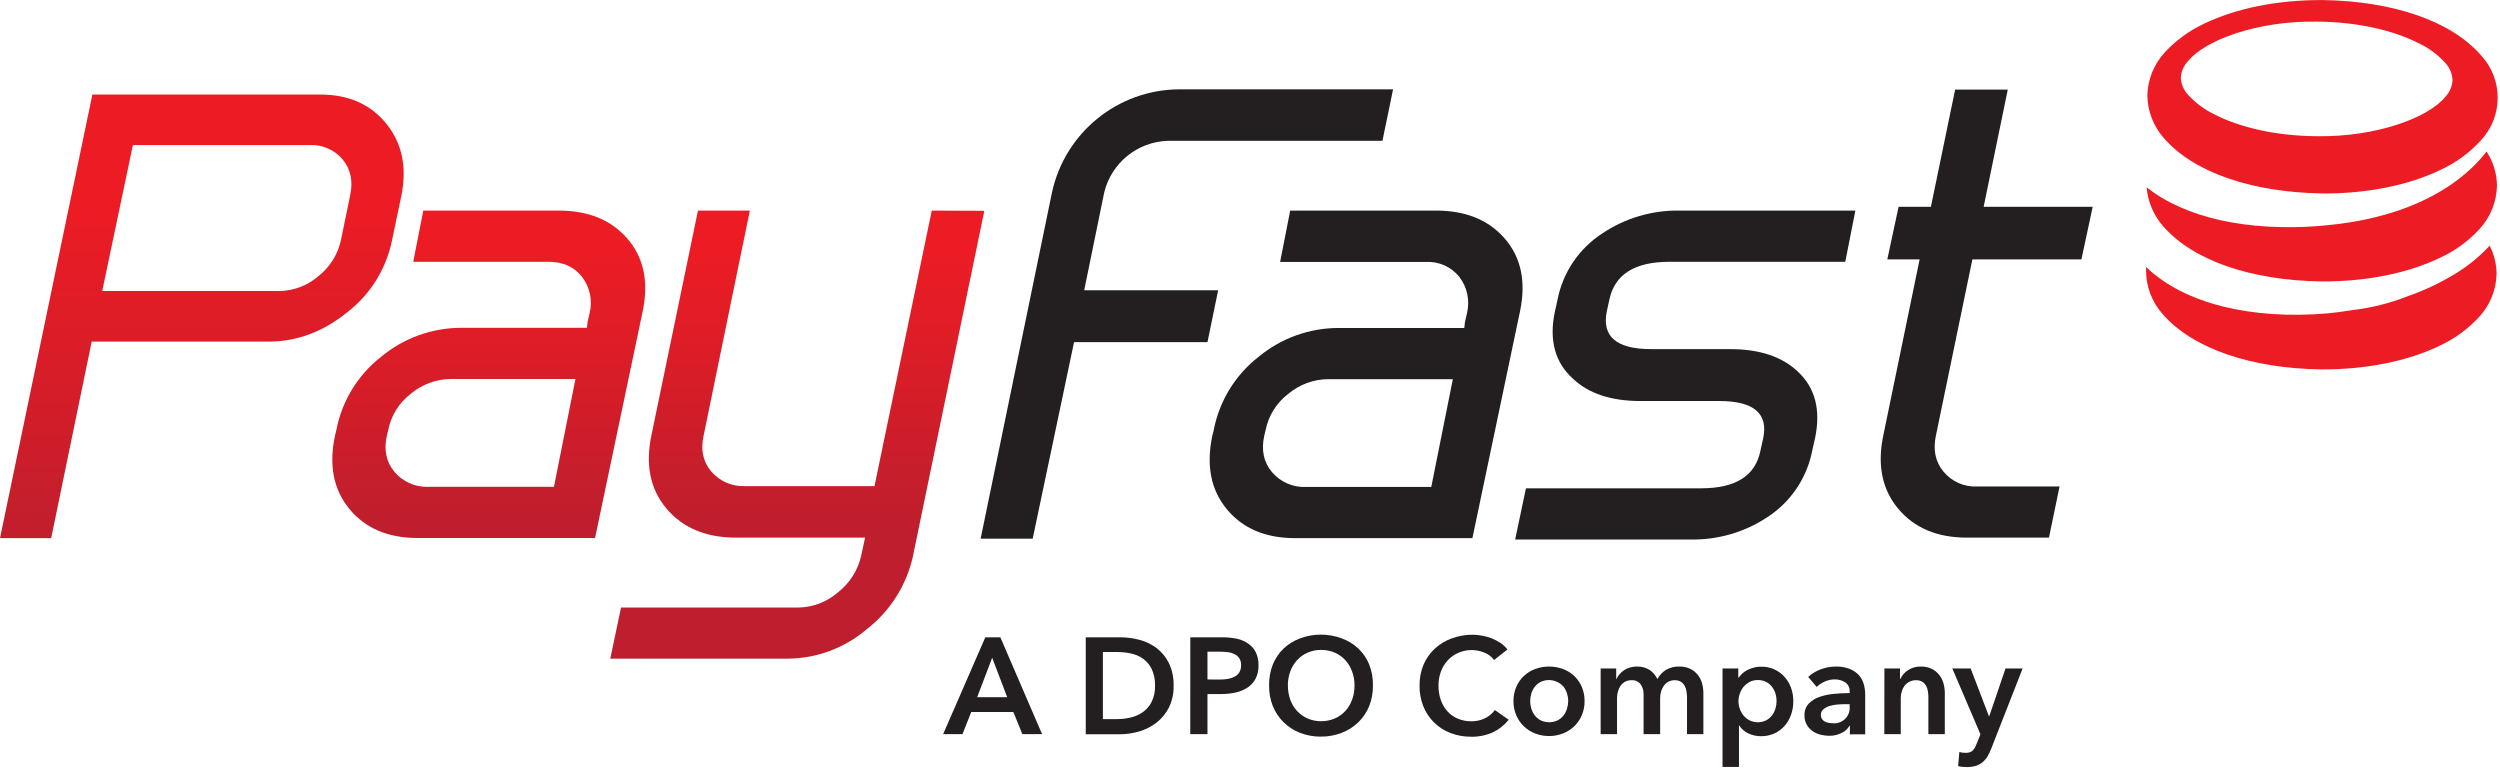 <?xml version="1.0" encoding="UTF-8"?>
<svg width="100px" height="31px" viewBox="0 0 100 31" version="1.1" xmlns="http://www.w3.org/2000/svg" xmlns:xlink="http://www.w3.org/1999/xlink">
    <!-- Generator: sketchtool 57 (101010) - https://sketch.com -->
    <title>10C85F5A-AD00-47EA-B990-CB070936C1E7</title>
    <defs>
        <linearGradient x1="40.536%" y1="144.571%" x2="24.867%" y2="301.873%" id="linearGradient-1">
            <stop stop-color="#ED1C24" offset="2%"></stop>
            <stop stop-color="#BE1E2D" offset="100%"></stop>
        </linearGradient>
        <linearGradient x1="49.998%" y1="7.408%" x2="49.998%" y2="70.428%" id="linearGradient-2">
            <stop stop-color="#ED1C24" offset="2%"></stop>
            <stop stop-color="#BE1E2D" offset="100%"></stop>
        </linearGradient>
        <linearGradient x1="49.992%" y1="22.288%" x2="49.992%" y2="105.805%" id="linearGradient-3">
            <stop stop-color="#ED1C24" offset="2%"></stop>
            <stop stop-color="#BE1E2D" offset="100%"></stop>
        </linearGradient>
    </defs>
    <g id="Homepage" stroke="none" stroke-width="1" fill="none" fill-rule="evenodd">
        <g id="Home-Experiment" transform="translate(-161, -62)" fill-rule="nonzero">

            <g id="Navbar">
                <g id="PayFast-Logo-Colour" transform="translate(161, 62)">
                    <path d="M98.162,10.979 C97.574,11.334 96.95,11.627 96.301,11.853 C95.593,12.13 94.853,12.315 94.098,12.403 C93.777,12.456 93.451,12.501 93.117,12.534 L93.111,12.534 C90.024,12.798 87.388,12.135 85.881,10.716 C85.866,10.707 85.857,10.689 85.842,10.68 C85.842,10.734 85.842,10.789 85.842,10.85 C85.849,11.482 86.084,12.09 86.504,12.562 C87.728,13.967 90.081,14.732 92.82,14.776 C94.642,14.788 96.305,14.445 97.579,13.833 C98.181,13.555 98.721,13.16 99.17,12.672 C99.599,12.206 99.846,11.6 99.863,10.967 C99.863,10.57 99.768,10.179 99.585,9.827 C99.17,10.278 98.69,10.667 98.162,10.979 L98.162,10.979 Z M92.782,9.039 C89.896,9.26 87.411,8.72 85.865,7.49 C85.911,8.066 86.142,8.611 86.522,9.045 C87.744,10.451 90.099,11.214 92.838,11.257 C94.663,11.269 96.323,10.926 97.595,10.313 C98.199,10.038 98.741,9.643 99.188,9.153 C99.616,8.685 99.862,8.078 99.878,7.444 C99.878,6.952 99.733,6.47 99.462,6.06 C99.054,6.589 97.353,8.687 92.782,9.036 L92.782,9.039 Z M92.865,7.74 C94.69,7.75 96.35,7.409 97.621,6.794 C98.225,6.518 98.768,6.123 99.217,5.633 C100.126,4.68 100.139,3.185 99.245,2.217 C98.02,0.809 95.669,0.047 92.929,0.003 C91.105,-0.009 89.444,0.332 88.173,0.944 C87.571,1.223 87.03,1.618 86.58,2.107 C86.156,2.573 85.913,3.176 85.893,3.806 C85.9,4.439 86.135,5.049 86.555,5.523 C87.773,6.929 90.131,7.69 92.865,7.737 L92.865,7.74 Z M87.538,2.427 C88.205,1.615 90.269,0.826 92.686,0.865 C94.302,0.875 95.75,1.22 96.729,1.72 C97.139,1.909 97.506,2.179 97.808,2.514 C97.986,2.7 98.09,2.944 98.101,3.202 C98.088,3.459 97.981,3.703 97.8,3.887 C97.138,4.698 95.071,5.49 92.653,5.448 C91.038,5.438 89.589,5.092 88.611,4.592 C88.203,4.401 87.837,4.133 87.532,3.802 C87.351,3.615 87.244,3.368 87.232,3.108 C87.247,2.851 87.356,2.609 87.538,2.427 L87.538,2.427 Z" id="Shape" fill="url(#linearGradient-1)"></path>
                    <path d="M25.096,9.547 C24.449,8.797 23.532,8.423 22.346,8.423 L16.932,8.423 L16.529,10.472 L21.943,10.472 C22.517,10.472 22.961,10.67 23.275,11.065 C23.595,11.477 23.709,12.012 23.586,12.519 L23.505,12.869 L23.478,13.113 L18.466,13.113 C17.29,13.109 16.15,13.519 15.245,14.271 C14.311,15 13.674,16.045 13.453,17.209 L13.4,17.424 C13.147,18.609 13.34,19.588 13.979,20.362 C14.618,21.136 15.529,21.522 16.714,21.52 L23.802,21.52 L25.716,12.412 C25.949,11.248 25.743,10.293 25.096,9.547 Z M22.158,19.472 L17.146,19.472 C16.625,19.496 16.122,19.277 15.783,18.88 C15.451,18.486 15.347,18.001 15.474,17.424 L15.528,17.209 C15.639,16.629 15.96,16.111 16.43,15.753 C16.879,15.374 17.446,15.165 18.033,15.161 L23.018,15.161 L22.158,19.472 Z M37.271,8.423 L34.979,19.445 L29.803,19.445 C29.286,19.468 28.787,19.251 28.45,18.859 C28.117,18.465 28.015,17.977 28.149,17.403 L29.994,8.423 L27.919,8.423 L26.06,17.397 C25.808,18.584 26.005,19.563 26.653,20.335 C27.3,21.107 28.217,21.497 29.402,21.505 L34.603,21.505 L34.441,22.257 C34.305,22.83 33.977,23.339 33.511,23.699 C33.073,24.08 32.515,24.293 31.935,24.301 L24.841,24.301 L24.411,26.347 L31.498,26.347 C32.665,26.341 33.792,25.921 34.678,25.162 C35.609,24.437 36.259,23.41 36.516,22.257 L39.373,8.432 L37.271,8.423 Z" id="Shape" fill="url(#linearGradient-2)"></path>
                    <path d="M58.896,21.526 L51.808,21.526 C50.622,21.526 49.71,21.14 49.072,20.368 C48.435,19.596 48.242,18.617 48.493,17.43 L48.547,17.215 C48.768,16.051 49.404,15.006 50.338,14.277 C51.244,13.525 52.384,13.115 53.561,13.119 L58.571,13.119 L58.6,12.875 L58.68,12.525 C58.803,12.018 58.689,11.483 58.37,11.071 C58.046,10.671 57.55,10.45 57.036,10.478 L51.205,10.478 L51.608,8.423 L57.441,8.423 C58.626,8.423 59.542,8.795 60.189,9.541 C60.837,10.287 61.044,11.244 60.809,12.412 L58.896,21.526 Z M57.251,19.478 L58.114,15.167 L53.128,15.167 C52.541,15.171 51.974,15.381 51.525,15.759 C51.056,16.118 50.735,16.636 50.623,17.215 L50.57,17.43 C50.444,18.006 50.547,18.491 50.88,18.886 C51.217,19.283 51.72,19.502 52.241,19.478 L57.251,19.478 Z" id="Shape" fill="#231F20"></path>
                    <path d="M72.49,18.023 C72.278,19.121 71.626,20.086 70.686,20.692 C69.776,21.293 68.704,21.603 67.614,21.58 L60.606,21.58 L61.038,19.532 L68.045,19.532 C69.428,19.532 70.218,19.031 70.417,18.029 L70.525,17.544 C70.74,16.542 70.156,16.041 68.773,16.041 L65.615,16.041 C64.446,16.041 63.548,15.744 62.92,15.15 C62.202,14.504 61.958,13.615 62.191,12.484 L62.299,11.998 C62.51,10.899 63.163,9.935 64.104,9.329 C65.013,8.721 66.087,8.405 67.18,8.423 L74.215,8.423 L73.811,10.472 L66.776,10.472 C65.392,10.472 64.593,10.973 64.377,11.976 L64.271,12.462 C64.07,13.464 64.663,13.965 66.05,13.965 L69.208,13.965 C70.374,13.965 71.273,14.262 71.904,14.856 C72.606,15.502 72.839,16.391 72.603,17.523 L72.49,18.023 Z" id="Path" fill="#231F20"></path>
                    <path d="M81.959,21.505 L78.675,21.505 C77.488,21.505 76.572,21.119 75.926,20.346 C75.281,19.573 75.083,18.593 75.334,17.408 L76.785,10.377 L75.492,10.377 L75.943,8.272 L77.236,8.272 L78.206,3.583 L80.311,3.583 L79.346,8.272 L83.707,8.272 L83.256,10.377 L78.895,10.377 L77.439,17.411 C77.314,17.985 77.412,18.472 77.74,18.866 C78.072,19.267 78.574,19.487 79.093,19.459 L82.382,19.459 L81.959,21.505 Z" id="Path" fill="#231F20"></path>
                    <path d="M15.678,9.626 C15.444,10.767 14.807,11.786 13.884,12.496 C12.919,13.275 11.869,13.665 10.735,13.665 L3.668,13.665 L2.047,21.526 L7.10542736e-15,21.526 L3.695,3.782 L12.811,3.782 C13.943,3.782 14.825,4.171 15.454,4.95 C16.084,5.729 16.284,6.686 16.056,7.821 L15.678,9.626 Z M13.633,9.626 L14.005,7.821 C14.128,7.254 14.032,6.776 13.711,6.385 C13.385,5.992 12.893,5.776 12.383,5.802 L5.316,5.802 L4.089,11.641 L11.156,11.641 C11.732,11.638 12.287,11.431 12.723,11.056 C13.184,10.699 13.505,10.194 13.633,9.626 L13.633,9.626 Z" id="Shape" fill="url(#linearGradient-3)"></path>
                    <path d="M55.298,5.633 L46.711,5.633 C45.5,5.672 44.463,6.511 44.171,7.687 L43.368,11.611 L48.726,11.611 L48.299,13.686 L42.962,13.686 L41.308,21.546 L39.226,21.546 L42.083,7.681 C42.608,5.303 44.702,3.601 47.137,3.573 L55.723,3.573 L55.298,5.633 Z" id="Path" fill="#231F20"></path>
                    <path d="M39.412,25.492 L40.014,25.492 L41.683,29.365 L40.895,29.365 L40.534,28.48 L38.85,28.48 L38.499,29.365 L37.726,29.365 L39.412,25.492 Z M40.289,27.889 L39.687,26.311 L39.086,27.889 L40.289,27.889 Z" id="Shape" fill="#231F20"></path>
                    <path d="M43.43,25.492 L44.805,25.492 C45.061,25.492 45.316,25.525 45.564,25.589 C45.813,25.652 46.047,25.763 46.254,25.916 C46.465,26.075 46.635,26.281 46.752,26.517 C46.889,26.803 46.955,27.118 46.944,27.435 C46.952,27.738 46.886,28.038 46.752,28.31 C46.632,28.544 46.462,28.75 46.254,28.911 C46.047,29.069 45.813,29.186 45.564,29.259 C45.317,29.331 45.062,29.369 44.805,29.37 L43.43,29.37 L43.43,25.492 Z M44.69,28.764 C44.871,28.764 45.05,28.743 45.226,28.701 C45.4,28.661 45.564,28.589 45.711,28.487 C45.859,28.381 45.98,28.242 46.063,28.08 C46.162,27.877 46.209,27.654 46.2,27.429 C46.21,27.195 46.163,26.962 46.063,26.75 C45.982,26.586 45.861,26.445 45.711,26.34 C45.565,26.24 45.4,26.171 45.226,26.137 C45.049,26.1 44.87,26.082 44.69,26.081 L44.116,26.081 L44.116,28.764 L44.69,28.764 Z" id="Shape" fill="#231F20"></path>
                    <path d="M47.612,25.492 L48.875,25.492 C49.077,25.49 49.279,25.509 49.477,25.55 C49.641,25.585 49.797,25.652 49.935,25.749 C50.064,25.838 50.167,25.958 50.236,26.098 C50.309,26.26 50.345,26.436 50.34,26.614 C50.346,26.801 50.305,26.987 50.22,27.155 C50.142,27.298 50.03,27.419 49.895,27.508 C49.748,27.601 49.585,27.667 49.415,27.702 C49.224,27.743 49.03,27.764 48.835,27.762 L48.299,27.762 L48.299,29.365 L47.611,29.365 L47.612,25.492 Z M48.783,27.182 C48.891,27.183 48.999,27.175 49.105,27.158 C49.201,27.143 49.293,27.113 49.379,27.069 C49.457,27.03 49.524,26.971 49.571,26.898 C49.622,26.812 49.646,26.713 49.642,26.614 C49.658,26.425 49.554,26.246 49.382,26.167 C49.298,26.125 49.207,26.098 49.114,26.087 C49.012,26.074 48.908,26.067 48.805,26.068 L48.299,26.068 L48.299,27.179 L48.783,27.182 Z" id="Shape" fill="#231F20"></path>
                    <path d="M50.764,27.418 C50.758,27.131 50.809,26.845 50.914,26.577 C51.012,26.337 51.159,26.12 51.346,25.94 C51.535,25.762 51.759,25.624 52.003,25.535 C52.268,25.435 52.549,25.384 52.832,25.385 C53.118,25.384 53.401,25.435 53.669,25.535 C53.915,25.624 54.141,25.761 54.332,25.94 C54.521,26.119 54.669,26.336 54.767,26.577 C54.872,26.845 54.923,27.131 54.917,27.418 C54.923,27.701 54.871,27.983 54.767,28.247 C54.668,28.489 54.52,28.709 54.332,28.892 C54.142,29.076 53.916,29.219 53.669,29.314 C53.402,29.416 53.118,29.467 52.832,29.465 C52.548,29.467 52.267,29.416 52.003,29.314 C51.508,29.125 51.114,28.738 50.914,28.247 C50.81,27.983 50.759,27.701 50.764,27.418 Z M51.516,27.418 C51.514,27.613 51.546,27.806 51.611,27.989 C51.671,28.156 51.764,28.31 51.884,28.441 C52.003,28.569 52.147,28.671 52.307,28.741 C52.477,28.814 52.66,28.85 52.845,28.848 C53.031,28.85 53.215,28.814 53.386,28.741 C53.548,28.672 53.693,28.569 53.812,28.441 C53.932,28.31 54.024,28.156 54.084,27.989 C54.15,27.806 54.183,27.613 54.18,27.418 C54.183,27.227 54.15,27.038 54.084,26.859 C54.025,26.692 53.933,26.539 53.814,26.408 C53.696,26.279 53.553,26.176 53.392,26.107 C53.22,26.032 53.033,25.994 52.845,25.997 C52.658,25.994 52.472,26.032 52.301,26.107 C52.142,26.177 51.999,26.279 51.881,26.408 C51.763,26.539 51.671,26.692 51.611,26.859 C51.545,27.038 51.513,27.227 51.514,27.418 L51.516,27.418 Z" id="Shape" fill="#231F20"></path>
                    <path d="M59.762,26.4 C59.661,26.263 59.522,26.158 59.362,26.099 C59.031,25.966 58.661,25.971 58.334,26.113 C58.173,26.182 58.028,26.285 57.91,26.414 C57.789,26.544 57.696,26.697 57.636,26.865 C57.57,27.044 57.538,27.233 57.54,27.424 C57.537,27.621 57.569,27.817 57.633,28.003 C57.69,28.17 57.78,28.323 57.898,28.454 C58.013,28.58 58.154,28.679 58.311,28.746 C58.482,28.818 58.667,28.854 58.853,28.851 C59.044,28.855 59.234,28.812 59.406,28.728 C59.56,28.652 59.693,28.54 59.794,28.402 L60.347,28.789 C60.179,29.003 59.963,29.175 59.717,29.292 C59.444,29.415 59.147,29.475 58.848,29.469 C58.563,29.472 58.28,29.421 58.014,29.319 C57.52,29.129 57.128,28.742 56.932,28.251 C56.829,27.987 56.777,27.706 56.782,27.423 C56.778,27.134 56.833,26.848 56.943,26.582 C57.047,26.34 57.201,26.123 57.394,25.944 C57.586,25.767 57.812,25.629 58.059,25.54 C58.325,25.44 58.607,25.389 58.892,25.389 C59.022,25.39 59.152,25.402 59.28,25.426 C59.412,25.448 59.542,25.484 59.668,25.534 C59.791,25.583 59.908,25.644 60.018,25.717 C60.126,25.789 60.22,25.878 60.298,25.98 L59.762,26.4 Z" id="Path" fill="#231F20"></path>
                    <path d="M60.538,28.042 C60.536,27.847 60.574,27.654 60.651,27.475 C60.793,27.144 61.065,26.885 61.403,26.761 C61.764,26.629 62.16,26.629 62.52,26.761 C62.859,26.885 63.131,27.144 63.272,27.475 C63.348,27.654 63.386,27.847 63.383,28.042 C63.386,28.237 63.348,28.431 63.272,28.611 C63.202,28.776 63.1,28.926 62.971,29.051 C62.841,29.175 62.688,29.272 62.52,29.338 C62.161,29.477 61.763,29.477 61.403,29.338 C61.236,29.272 61.082,29.175 60.952,29.051 C60.823,28.926 60.721,28.776 60.651,28.611 C60.574,28.431 60.536,28.237 60.538,28.042 L60.538,28.042 Z M61.208,28.042 C61.208,28.144 61.223,28.245 61.253,28.343 C61.282,28.442 61.33,28.534 61.392,28.617 C61.456,28.698 61.537,28.766 61.629,28.814 C61.843,28.916 62.092,28.916 62.307,28.814 C62.398,28.765 62.479,28.698 62.543,28.617 C62.606,28.535 62.653,28.442 62.681,28.343 C62.712,28.245 62.727,28.144 62.728,28.042 C62.728,27.94 62.712,27.839 62.681,27.741 C62.652,27.643 62.605,27.551 62.543,27.469 C62.316,27.207 61.942,27.127 61.629,27.275 C61.537,27.322 61.456,27.388 61.392,27.469 C61.33,27.551 61.283,27.643 61.253,27.741 C61.223,27.839 61.208,27.94 61.208,28.042 L61.208,28.042 Z" id="Shape" fill="#231F20"></path>
                    <path d="M67.167,26.662 C67.319,26.657 67.47,26.688 67.608,26.752 C67.724,26.808 67.827,26.89 67.908,26.991 C67.988,27.091 68.047,27.206 68.081,27.329 C68.117,27.458 68.135,27.59 68.135,27.723 L68.135,29.365 L67.48,29.365 L67.48,27.91 C67.479,27.829 67.474,27.749 67.463,27.669 C67.453,27.59 67.428,27.513 67.391,27.442 C67.356,27.375 67.304,27.317 67.241,27.275 C67.165,27.228 67.076,27.205 66.986,27.209 C66.894,27.207 66.803,27.23 66.723,27.275 C66.652,27.318 66.59,27.376 66.543,27.445 C66.495,27.516 66.46,27.595 66.439,27.678 C66.417,27.761 66.406,27.847 66.406,27.932 L66.406,29.365 L65.743,29.365 L65.743,27.779 C65.749,27.634 65.708,27.491 65.626,27.371 C65.537,27.258 65.398,27.197 65.256,27.209 C65.166,27.207 65.077,27.229 64.998,27.272 C64.928,27.312 64.868,27.367 64.821,27.433 C64.774,27.503 64.739,27.58 64.717,27.662 C64.693,27.746 64.681,27.834 64.681,27.922 L64.681,29.365 L64.026,29.365 L64.026,26.738 L64.648,26.738 L64.648,27.161 L64.66,27.161 C64.69,27.093 64.729,27.03 64.777,26.974 C64.829,26.914 64.887,26.861 64.952,26.815 C65.024,26.766 65.102,26.729 65.185,26.704 C65.279,26.675 65.377,26.66 65.475,26.662 C65.655,26.655 65.832,26.703 65.985,26.798 C66.119,26.89 66.226,27.015 66.296,27.161 C66.377,27.008 66.498,26.879 66.647,26.791 C66.805,26.701 66.985,26.656 67.167,26.662 L67.167,26.662 Z" id="Path" fill="#231F20"></path>
                    <path d="M69.531,26.738 L69.531,27.105 L69.547,27.105 C69.586,27.051 69.629,27.001 69.677,26.955 C69.734,26.899 69.8,26.851 69.871,26.814 C69.953,26.769 70.04,26.734 70.131,26.71 C70.237,26.68 70.346,26.666 70.456,26.668 C70.806,26.663 71.141,26.809 71.376,27.068 C71.49,27.196 71.58,27.344 71.639,27.505 C71.702,27.679 71.734,27.863 71.732,28.048 C71.734,28.234 71.703,28.418 71.641,28.592 C71.584,28.756 71.497,28.906 71.383,29.036 C71.27,29.163 71.133,29.265 70.979,29.337 C70.81,29.413 70.626,29.451 70.441,29.448 C70.263,29.45 70.088,29.411 69.928,29.334 C69.782,29.265 69.658,29.157 69.57,29.021 L69.559,29.021 L69.559,30.678 L68.901,30.678 L68.901,26.738 L69.531,26.738 Z M71.063,28.042 C71.063,27.94 71.048,27.839 71.018,27.741 C70.988,27.643 70.94,27.551 70.878,27.469 C70.814,27.389 70.734,27.322 70.642,27.275 C70.538,27.224 70.424,27.198 70.308,27.202 C70.196,27.2 70.085,27.226 69.985,27.278 C69.892,27.328 69.809,27.395 69.741,27.475 C69.675,27.556 69.624,27.649 69.591,27.749 C69.557,27.846 69.54,27.947 69.538,28.05 C69.539,28.152 69.557,28.254 69.591,28.35 C69.624,28.449 69.675,28.541 69.741,28.621 C69.809,28.701 69.892,28.767 69.985,28.815 C70.192,28.916 70.435,28.916 70.642,28.815 C70.734,28.767 70.814,28.7 70.878,28.618 C70.941,28.536 70.988,28.443 71.018,28.344 C71.047,28.246 71.063,28.144 71.063,28.042 L71.063,28.042 Z" id="Shape" fill="#231F20"></path>
                    <path d="M73.997,29.032 L73.98,29.032 C73.906,29.157 73.796,29.258 73.663,29.319 C73.509,29.396 73.338,29.435 73.165,29.432 C73.054,29.431 72.943,29.417 72.835,29.391 C72.722,29.365 72.614,29.318 72.517,29.254 C72.419,29.189 72.337,29.103 72.277,29.002 C72.209,28.885 72.175,28.751 72.18,28.617 C72.171,28.444 72.232,28.274 72.347,28.146 C72.467,28.023 72.615,27.931 72.777,27.877 C72.966,27.812 73.161,27.771 73.359,27.755 C73.573,27.734 73.782,27.723 73.986,27.723 L73.986,27.659 C73.997,27.514 73.929,27.376 73.809,27.295 C73.683,27.214 73.535,27.172 73.385,27.176 C73.247,27.176 73.11,27.206 72.985,27.265 C72.867,27.316 72.76,27.389 72.668,27.478 L72.328,27.078 C72.477,26.94 72.653,26.834 72.845,26.767 C73.035,26.697 73.236,26.662 73.439,26.662 C73.636,26.658 73.831,26.694 74.014,26.768 C74.151,26.825 74.274,26.913 74.371,27.026 C74.459,27.129 74.521,27.251 74.555,27.382 C74.589,27.51 74.607,27.643 74.608,27.776 L74.608,29.373 L73.994,29.373 L73.997,29.032 Z M73.986,28.167 L73.836,28.167 C73.729,28.167 73.618,28.171 73.502,28.18 C73.393,28.189 73.284,28.209 73.179,28.241 C73.089,28.268 73.005,28.313 72.932,28.373 C72.866,28.431 72.831,28.517 72.835,28.605 C72.834,28.657 72.848,28.71 72.875,28.755 C72.902,28.797 72.939,28.831 72.982,28.856 C73.029,28.883 73.079,28.902 73.132,28.911 C73.186,28.922 73.241,28.927 73.296,28.928 C73.482,28.951 73.669,28.888 73.803,28.757 C73.937,28.626 74.005,28.441 73.986,28.254 L73.986,28.167 Z" id="Shape" fill="#231F20"></path>
                    <path d="M75.376,26.738 L76,26.738 L76,27.161 L76.012,27.161 C76.078,27.019 76.182,26.898 76.313,26.812 C76.463,26.71 76.642,26.658 76.824,26.662 C76.976,26.657 77.127,26.688 77.265,26.752 C77.382,26.808 77.484,26.89 77.565,26.991 C77.645,27.091 77.704,27.206 77.738,27.329 C77.774,27.458 77.793,27.59 77.792,27.723 L77.792,29.365 L77.135,29.365 L77.135,27.91 C77.136,27.829 77.13,27.749 77.119,27.669 C77.109,27.59 77.085,27.513 77.048,27.442 C77.013,27.375 76.961,27.317 76.898,27.275 C76.822,27.228 76.733,27.205 76.644,27.209 C76.549,27.207 76.454,27.228 76.37,27.272 C76.296,27.312 76.232,27.367 76.18,27.433 C76.131,27.502 76.093,27.58 76.069,27.662 C76.044,27.746 76.03,27.834 76.03,27.922 L76.03,29.365 L75.373,29.365 L75.376,26.738 Z" id="Path" fill="#231F20"></path>
                    <path d="M78.092,26.738 L78.826,26.738 L79.558,28.65 L79.57,28.65 L80.221,26.738 L80.905,26.738 L79.657,29.926 C79.615,30.037 79.565,30.144 79.507,30.247 C79.455,30.336 79.388,30.416 79.31,30.483 C79.23,30.55 79.138,30.601 79.039,30.633 C78.917,30.669 78.79,30.685 78.663,30.683 C78.607,30.683 78.552,30.68 78.496,30.674 C78.438,30.669 78.381,30.659 78.325,30.644 L78.374,30.077 C78.416,30.091 78.46,30.101 78.504,30.107 C78.543,30.112 78.582,30.115 78.621,30.114 C78.68,30.116 78.739,30.108 78.795,30.09 C78.841,30.075 78.883,30.049 78.916,30.014 C78.952,29.975 78.982,29.931 79.005,29.884 C79.029,29.833 79.057,29.773 79.086,29.704 L79.217,29.37 L78.092,26.738 Z" id="Path" fill="#231F20"></path>
                </g>
            </g>
        </g>
    </g>
</svg>
